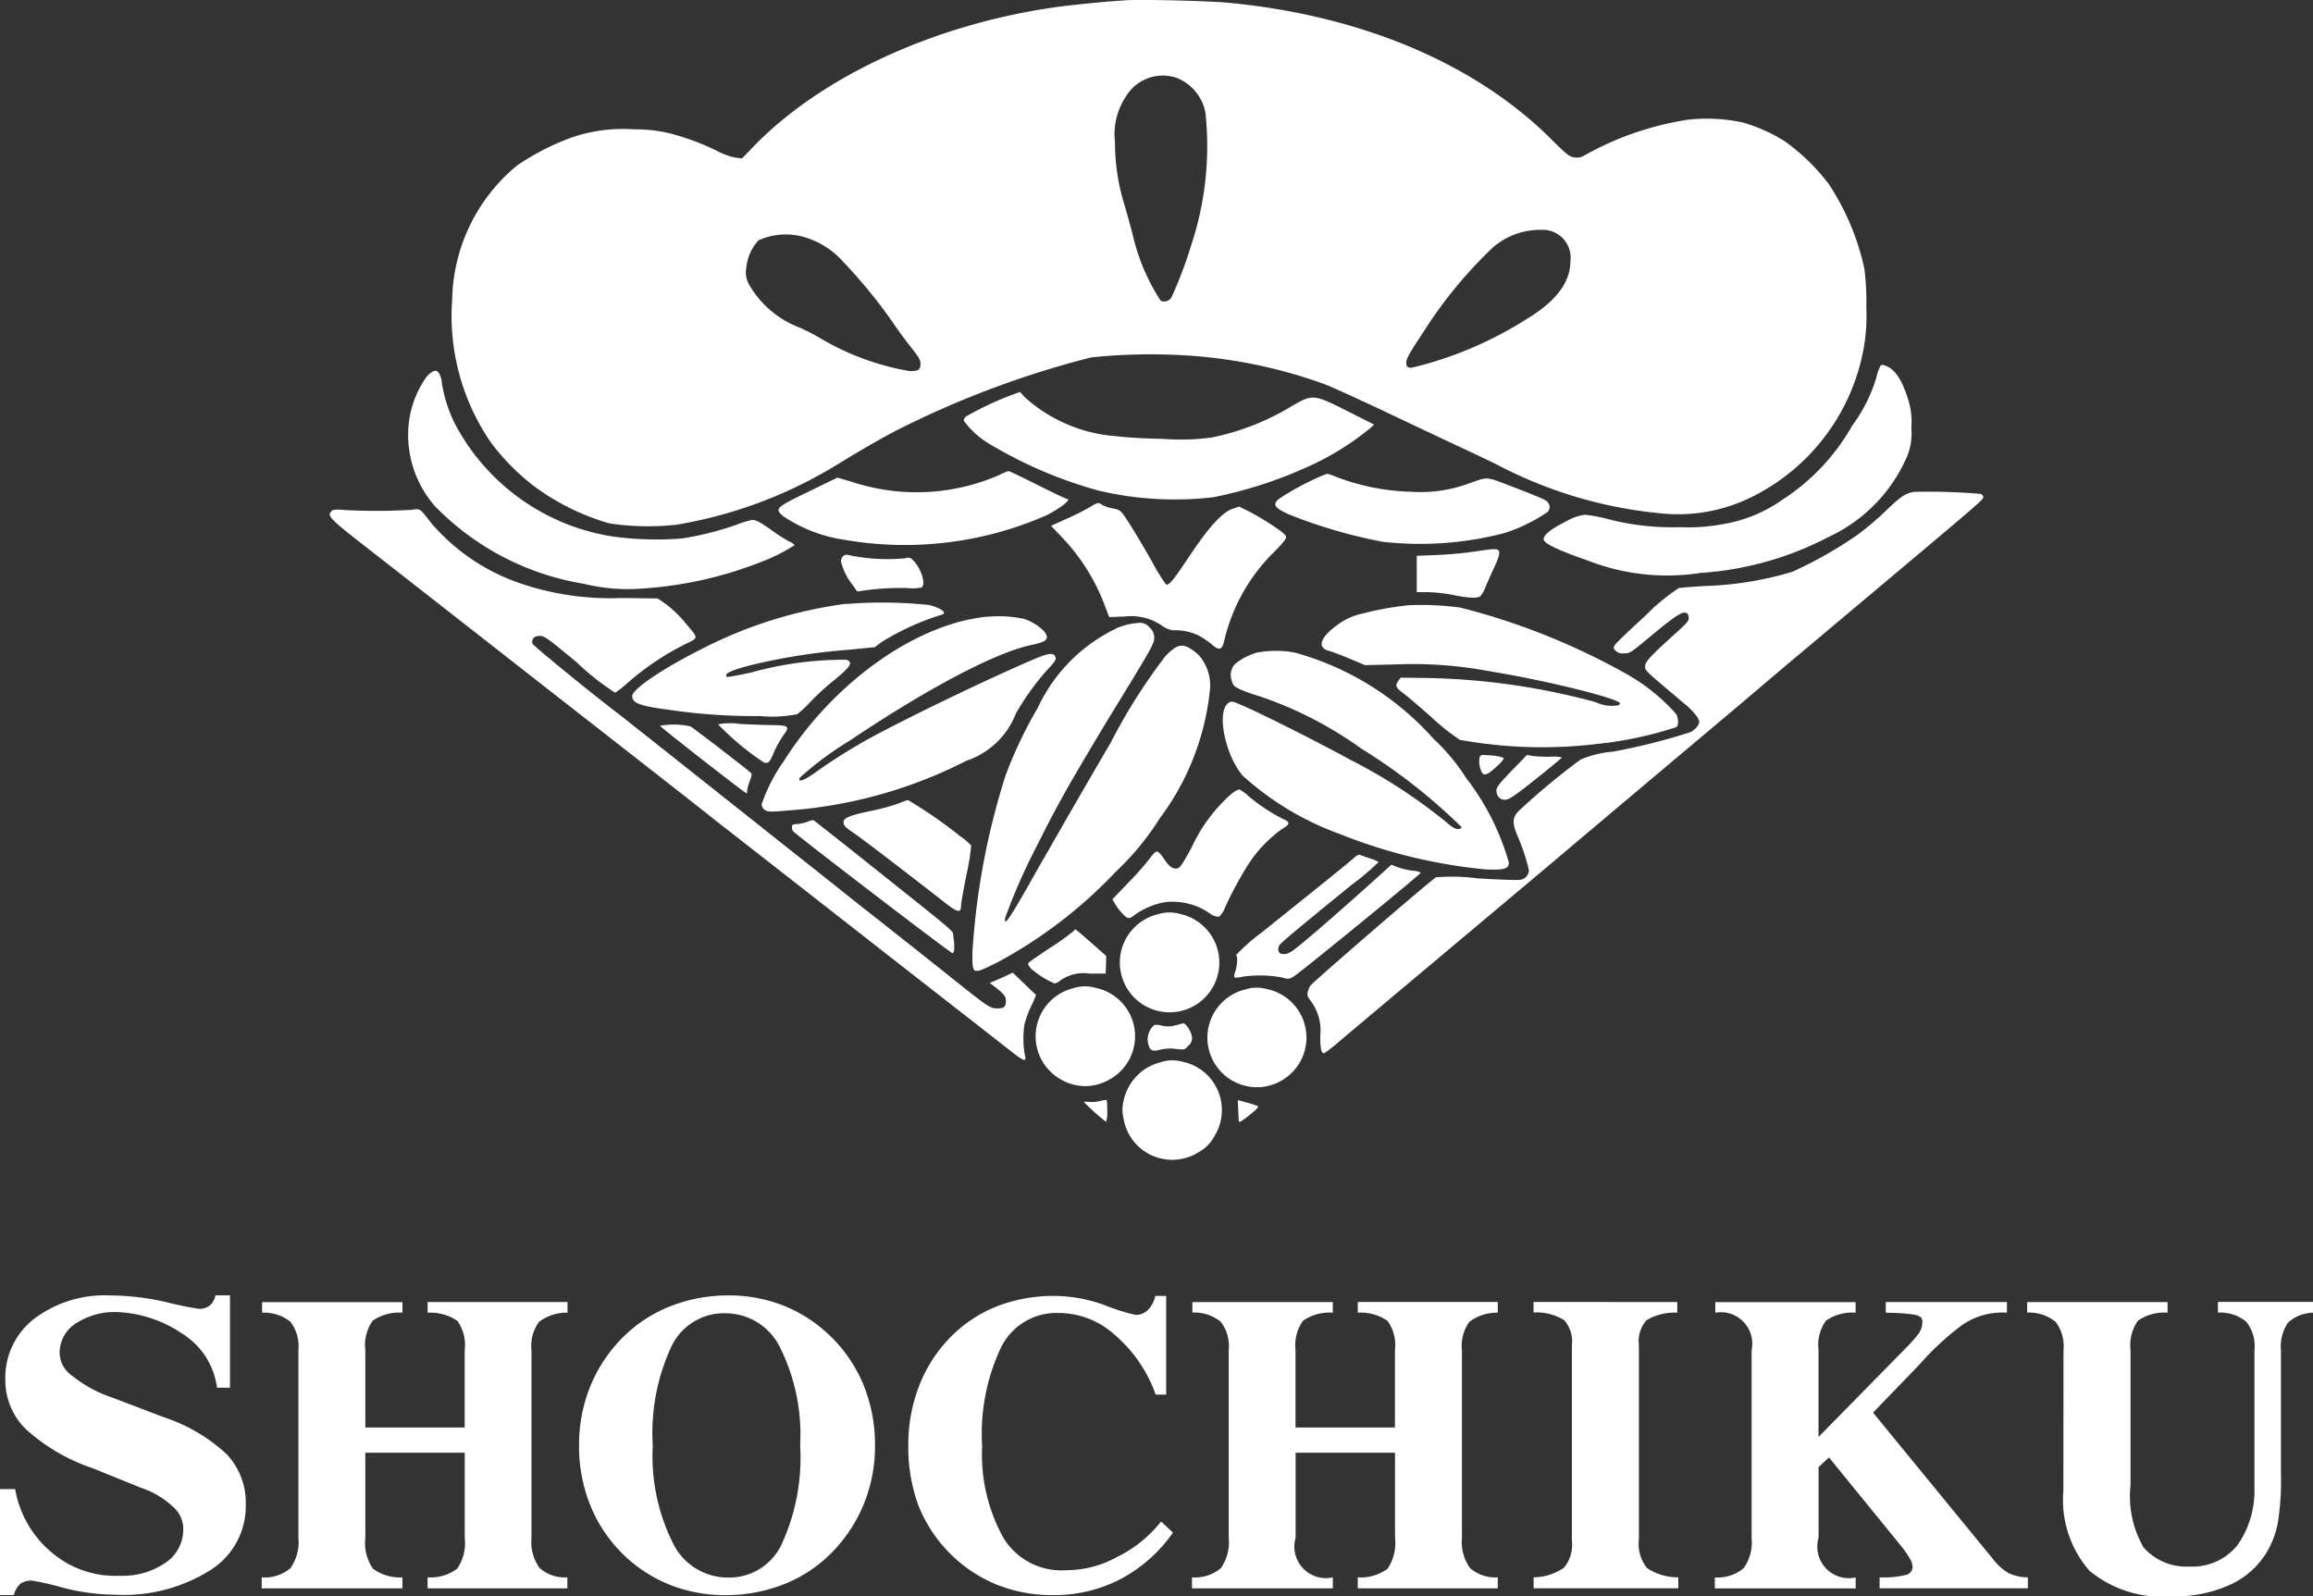 <svg xmlns="http://www.w3.org/2000/svg" xmlns:xlink="http://www.w3.org/1999/xlink" width="91.656" height="63.256" viewBox="0 0 91.656 63.256"><rect x="0" y="0" width="91.656" height="63.256" fill="#333333" stroke="none"/><defs><clipPath id="a"><rect width="91.656" height="63.256" fill="none"/></clipPath></defs><g transform="translate(0 0)" clip-path="url(#a)"><path d="M46.605.013c-.715.04-2.152.181-2.851.283-4.778.693-9.227,2.757-11.89,5.512l-.453.468-.259-.029a2.738,2.738,0,0,1-.7-.251,9.6,9.6,0,0,0-1.9-.71,5.727,5.727,0,0,0-1.422-.16,6.248,6.248,0,0,0-2.487.328,9.942,9.942,0,0,0-2.129,1.09,7.041,7.041,0,0,0-2.588,5.312,8.852,8.852,0,0,0,1.538,5.685,9.009,9.009,0,0,0,1.659,1.689,9.344,9.344,0,0,0,3.034,1.51,10.321,10.321,0,0,0,2.663.052,17.818,17.818,0,0,0,6.4-2.405c.951-.584,1.678-1,2.3-1.325a37.31,37.31,0,0,1,7.73-2.9,22.615,22.615,0,0,1,3.34-.1,19.6,19.6,0,0,1,5.888,1.156c.245.085,1.518.667,2.823,1.287s2.583,1.22,2.827,1.333.764.361,1.152.548a17.425,17.425,0,0,0,6.462,1.948,6.579,6.579,0,0,0,3.533-.569,8.208,8.208,0,0,0,4.568-5.882,7.238,7.238,0,0,0,.119-1.706,10.247,10.247,0,0,0-.075-1.518A9.835,9.835,0,0,0,74.479,7.3,8.064,8.064,0,0,0,72.748,5.61a6.321,6.321,0,0,0-1.7-.761,6.779,6.779,0,0,0-2.15-.106A12.11,12.11,0,0,0,64.719,6.2a.562.562,0,0,1-.331.036c-.2-.029-.29-.106-.94-.75-3-2.974-7.5-4.874-12.759-5.376-.813-.077-3.333-.137-4.084-.1m2.11,3.109a1.862,1.862,0,0,1,1.06,1.349,12.467,12.467,0,0,1-.562,5.24,16.632,16.632,0,0,1-.787,2.08.331.331,0,0,1-.428.125,8.1,8.1,0,0,1-1.1-2.587c-.083-.32-.221-.828-.308-1.128a8.382,8.382,0,0,1-.4-2.567,2.685,2.685,0,0,1,.439-1.815,1.7,1.7,0,0,1,2.086-.7M63.737,9.28a1.1,1.1,0,0,1,.5,1.066c0,.845-.573,1.6-1.756,2.31a14.922,14.922,0,0,1-4.555,1.92c-.148-.015-.177-.039-.193-.164-.018-.169.085-.363.686-1.268A17.6,17.6,0,0,1,61.171,9.8,2.879,2.879,0,0,1,63.1,9.107a1.089,1.089,0,0,1,.634.173M33.894,9.4a3.31,3.31,0,0,1,1.539.988,20.081,20.081,0,0,1,1.989,2.442c.194.289.515.721.708.961.282.351.352.473.352.615,0,.25-.075.3-.421.3a10.362,10.362,0,0,1-3.595-1.331,7.958,7.958,0,0,0-.788-.4,3.9,3.9,0,0,1-1.972-1.672.978.978,0,0,1-.126-.691,1.877,1.877,0,0,1,.48-1.086A2.6,2.6,0,0,1,33.894,9.4" transform="translate(-2.007 0)" fill="#fff"/><path d="M81.367,16.125a2.029,2.029,0,0,0-.16.468,6.132,6.132,0,0,1-.95,1.888A8.412,8.412,0,0,1,77.521,21.4a5.7,5.7,0,0,1-2.4.992,7.454,7.454,0,0,1-1.7.119,10.078,10.078,0,0,1-2.929-.343,5.867,5.867,0,0,0-.843-.15,2.161,2.161,0,0,0-.776.287c-.549.274-.847.512-.847.681s.578.442,1.726.838a8.645,8.645,0,0,0,4.487.5A12.734,12.734,0,0,0,79.314,22.9a6.244,6.244,0,0,0,3.122-3.213,2.409,2.409,0,0,0,.159-1.128,2.89,2.89,0,0,0-.147-1.177c-.225-.706-.494-1.111-.829-1.25-.165-.067-.2-.069-.252-.006" transform="translate(-6.857 -1.621)" fill="#fff"/><path d="M18.726,16.566a3.933,3.933,0,0,0-.734,2.086A4.3,4.3,0,0,0,19.044,21.7a10.627,10.627,0,0,0,5.908,3.081,7.32,7.32,0,0,0,2.333.186,15.558,15.558,0,0,0,4.79-1.093,6.8,6.8,0,0,0,1.229-.629.66.66,0,0,0-.224-.145,6.487,6.487,0,0,1-.63-.4c-.486-.35-.67-.45-.826-.45a3.234,3.234,0,0,0-.592.178,12.084,12.084,0,0,1-2.2.557,12.833,12.833,0,0,1-2.753-.081,8.555,8.555,0,0,1-6.266-4.516,5.74,5.74,0,0,1-.488-1.54.977.977,0,0,0-.075-.329c-.1-.254-.25-.24-.528.049" transform="translate(-1.813 -1.647)" fill="#fff"/><path d="M44.3,17.419a12.691,12.691,0,0,0-1.738.825.268.268,0,0,0-.094.158,3.363,3.363,0,0,0,.989.91,17.3,17.3,0,0,0,4.375,1.874,13.222,13.222,0,0,0,4.527.259,17.084,17.084,0,0,0,3.674-1.176,10.9,10.9,0,0,0,2.531-1.549l.169-.156-1.054-.53c-1.333-.672-1.375-.675-2.156-.232A9.961,9.961,0,0,1,52.3,19.077a9.053,9.053,0,0,1-1.894.057c-.813-.016-1.584-.063-1.9-.111a6.028,6.028,0,0,1-3.6-1.529l-.208-.223Z" transform="translate(-4.282 -1.741)" fill="#fff"/><path d="M43.037,20.925a8.2,8.2,0,0,1-5.842.255l-.555-.16-1.135.551c-1.3.631-1.347.676-1.037.958a5.809,5.809,0,0,0,2.4.944,13.979,13.979,0,0,0,8.077-.968c.611-.322,1-.647.779-.647-.035,0-.552-.25-1.149-.549s-1.116-.549-1.153-.549a1.94,1.94,0,0,0-.381.165" transform="translate(-3.459 -2.093)" fill="#fff"/><path d="M57.861,21.039a10.814,10.814,0,0,0-1.539.849c-.244.222-.136.361.49.628a19.874,19.874,0,0,0,3.659,1.058,13.2,13.2,0,0,0,4.815-.349,6.45,6.45,0,0,0,1.724-.848c.13-.2.056-.381-.2-.5-.119-.058-.66-.275-1.2-.483-1.111-.424-.941-.412-1.815-.105a5.5,5.5,0,0,1-2.22.3,8.859,8.859,0,0,1-3-.605,2.06,2.06,0,0,0-.315-.107,3.883,3.883,0,0,0-.4.161" transform="translate(-5.666 -2.104)" fill="#fff"/><path d="M81.677,21.669c-.376.069-.522.165-1.127.743a11.823,11.823,0,0,1-1.113.948,16.38,16.38,0,0,1-2.6,1.479,13.36,13.36,0,0,1-3.456.564c-.494.029-.96.065-1.048.083a7.855,7.855,0,0,0-1.306,1.078c-.632.577-1.18,1.1-1.223,1.172-.067.109-.067.134.021.228a.4.4,0,0,0,.338.109c.232,0,.272-.027,1-.634.927-.773,1.257-1,1.422-.98.093.013.126.054.138.178.013.147-.039.211-.5.627C71.2,28.19,71,28.4,71,28.583s-.042.132,1.545,1.476a2.748,2.748,0,0,1,.538.561c.077.161.077.191.006.318a.83.83,0,0,1-.288.255,24.261,24.261,0,0,1-3.081.775,4.021,4.021,0,0,0-1.284.317,27.322,27.322,0,0,0-2.47,2.056c-.225.264-.233.443-.04.926a8.01,8.01,0,0,1,.47,1.4.4.4,0,0,1-.352.379c-.1.02-.87-.007-1.694-.059a7.785,7.785,0,0,0-1.636-.04c-.166.076-4.857,4.125-4.984,4.3a.909.909,0,0,0-.1.246c-.028.128-.008.193.122.356a1.941,1.941,0,0,1,.375,1.362c0,.531.034.709.154.709a5.552,5.552,0,0,0,.584-.457l1.539-1.295L65.846,37.6c.461-.386,1.359-1.141,1.992-1.675,1.135-.96,4.405-3.713,5.992-5.046.45-.377,1.254-1.055,1.8-1.522s2.336-1.967,3.98-3.35c4.921-4.134,4.788-4.019,4.788-4.139,0-.04-.053-.093-.113-.115a24.4,24.4,0,0,0-2.609-.08" transform="translate(-5.809 -2.183)" fill="#fff"/><path d="M47.836,22.342a9.679,9.679,0,0,1-.9.45l-.616.278.461.486a7.933,7.933,0,0,1,1.673,2.688l.17.443.6-.021a2.164,2.164,0,0,1,1.5.367.874.874,0,0,0,.444.178,2.12,2.12,0,0,1,.985.2,3.177,3.177,0,0,1,.513.342c.308.272.422.252.508-.094a7.242,7.242,0,0,1,1.947-3.515c.341-.338.513-.548.513-.624s-.121-.194-.547-.47c-.3-.2-.72-.444-.929-.55l-.384-.192-.255.085c-.419.145-.943.718-1.73,1.9-.615.921-.767,1.111-.906,1.111a7.129,7.129,0,0,1-.555-.9c-.52-.914-.954-1.623-1.166-1.911-.1-.132-.183-.174-.426-.22a1.331,1.331,0,0,1-.406-.138c-.132-.1-.165-.094-.488.105" transform="translate(-4.67 -2.235)" fill="#fff"/><path d="M14.608,22.524c-.2.142-.048.316.973,1.113,2.7,2.107,3.634,2.839,8.059,6.3,2.633,2.057,5.3,4.139,5.914,4.627s1.434,1.121,1.806,1.414c.843.659,2.93,2.289,5.63,4.4,1.136.888,2.547,1.986,3.138,2.448l1.458,1.14c.434.341.561.381.5.157a3.81,3.81,0,0,1-.027-1.261,4.191,4.191,0,0,1,.268-.731,2.743,2.743,0,0,0,.191-.448c-.009-.005-.218-.2-.468-.443l-.454-.435-.328.156c-.185.083-.392.174-.461.2l-.125.052.168.127c.382.288.477.4.477.584,0,.235-.078.3-.34.3-.279,0-.367-.06-1.56-1.01-.555-.442-1.38-1.1-1.842-1.463s-1.2-.953-1.655-1.307-1.3-1.032-1.9-1.508-1.391-1.1-1.753-1.389c-1.53-1.216-6.146-4.874-6.308-5-.909-.682-3.374-2.692-3.4-2.772-.059-.183.057-.313.284-.313.185,0,.306.086,1.449,1.034a10.211,10.211,0,0,0,1.54,1.217,3.628,3.628,0,0,0,.448-.349,10.675,10.675,0,0,1,2.381-1.6c.477-.234.477-.2-.022-.785a4.477,4.477,0,0,0-1.124-1c-.05,0-.7-.013-1.449-.018a11.062,11.062,0,0,1-3.893-.548,8.082,8.082,0,0,1-3.619-2.409c-.489-.627-.422-.584-.818-.536a23.665,23.665,0,0,1-2.64.006c-.3-.028-.421-.022-.5.033" transform="translate(-1.465 -2.264)" fill="#fff"/><path d="M64.686,24.3c-.334.053-.972.113-1.426.131l-.824.033v1.44l.429,0a6.043,6.043,0,0,1,1,.111c.645.129.977.142,1.093.047a1.309,1.309,0,0,0,.2-.353c.062-.158.22-.512.347-.786.272-.594.268-.735-.026-.722-.1,0-.458.049-.788.1" transform="translate(-6.294 -2.44)" fill="#fff"/><path d="M37.142,24.5a.345.345,0,0,0-.084.2,2.392,2.392,0,0,0,.447.921l.2.281.244-.035a10.267,10.267,0,0,1,1.757-.1,1.748,1.748,0,0,0,.549-.024c.175-.12,0-.719-.309-1.048-.136-.142-.163-.153-.352-.108a7.443,7.443,0,0,1-2.275-.137.212.212,0,0,0-.174.056" transform="translate(-3.736 -2.464)" fill="#fff"/><path d="M36.336,26.6a17.437,17.437,0,0,0-5.705,1.784c-1.529.763-2.769,1.6-2.769,1.869,0,.289.314.4,1.517.557a23.385,23.385,0,0,0,3.56.24,5.1,5.1,0,0,0,1.461-.075,4.168,4.168,0,0,0,.523-.489,9.826,9.826,0,0,1,.783-.73c.817-.657.934-.825.645-.938a13.726,13.726,0,0,0-3.781.507c-1.008.21-1,.206-.982.1s.338-.228,1.025-.406a24.639,24.639,0,0,1,3.863-.6l1-.1.25-.192a10.276,10.276,0,0,1,2.419-1.1c.213-.063-.084-.279-.529-.379a17.73,17.73,0,0,0-3.281-.039" transform="translate(-2.809 -2.675)" fill="#fff"/><path d="M61.7,26.67a11.938,11.938,0,0,0-1.858.336,2.428,2.428,0,0,0-.989.456c-.66.476-.8.887-.331,1.012.121.03.5.174.832.314l.608.256,1.277-.031a16.22,16.22,0,0,1,3.628.268c2.237.358,5.205,1.093,5.205,1.286,0,.02-.038.049-.084.069a1.479,1.479,0,0,1-.891-.128,27.338,27.338,0,0,0-6.922-.958l-.8-.011-.1.138c-.131.171-.089.264.208.483.137.1.632.521,1.109.943a8.6,8.6,0,0,0,1.127.9,18.26,18.26,0,0,0,5.467.16A14.988,14.988,0,0,0,72.3,31.5c.092-.078.092-.326,0-.509a7.529,7.529,0,0,0-2.014-1.618,27,27,0,0,0-6.548-2.611A11.613,11.613,0,0,0,61.7,26.67" transform="translate(-5.872 -2.687)" fill="#fff"/><path d="M42.563,27.169c-2.809.236-6.126,2.574-8.115,5.722a6.692,6.692,0,0,0-.881,1.71.262.262,0,0,0,.133.235c.126.079.2.079,1.129,0a18.322,18.322,0,0,0,6.85-1.954,3.18,3.18,0,0,0,1.96-1.869,10.066,10.066,0,0,1,1.275-1.766c.26-.272.326-.373.3-.456-.068-.211-.263-.191-.933.1-1.839.791-4.785,2.21-6.371,3.065a22.015,22.015,0,0,0-2.2,1.379c-.448.33-.747.433-.629.214a13.173,13.173,0,0,1,1.994-1.477c3.088-2.073,5.781-3.488,7.18-3.777.47-.1.612-.171.612-.318,0-.215-.465-.578-.915-.719a4.773,4.773,0,0,0-1.392-.084" transform="translate(-3.384 -2.737)" fill="#fff"/><path d="M48.706,27.6a6.551,6.551,0,0,0-3.264,3.217,17.027,17.027,0,0,0-1.275,2.679,28.833,28.833,0,0,0-1.313,7c0,.916-.03.907,1,.4a18.476,18.476,0,0,0,4.682-3.588,10.71,10.71,0,0,0,1.738-2.11,10.21,10.21,0,0,0,1.981-5,1.819,1.819,0,0,0-.393-1.426,1.8,1.8,0,0,0-.423-.335c-.326-.165-.511-.1-.927.316A22.583,22.583,0,0,0,48.331,32.2c-.209.36-.54.921-.737,1.261l-.977,1.689c-.339.592-.743,1.3-.9,1.571s-.388.673-.507.889c-.884,1.569-1.136,1.931-1.053,1.512a23.443,23.443,0,0,1,1.217-2.77c.5-1,.661-1.307,1.155-2.2.3-.545,1.472-2.517,2.033-3.427,1.01-1.645,1.37-2.253,1.431-2.429a.539.539,0,0,0-.12-.665.475.475,0,0,0-.456-.177,2.512,2.512,0,0,0-.7.147" transform="translate(-4.32 -2.767)" fill="#fff"/><path d="M55.261,28.745a2.426,2.426,0,0,0-.895.464.641.641,0,0,0-.125.651c.051.192.091.231.342.352a6.446,6.446,0,0,0,.722.256,15.277,15.277,0,0,1,4.09,2.1,22.593,22.593,0,0,1,3.957,3.1c0,.042-.061.073-.15.073-.106,0-.237-.076-.441-.257a21.161,21.161,0,0,0-3.782-2.466c-1.049-.577-3.125-1.63-4.012-2.037-.7-.316-.727-.324-.847-.243-.492.321-.161,2.038.555,2.889a11.584,11.584,0,0,0,3.841,2.309,20.855,20.855,0,0,0,5.776,1.405c.749.031.907-.013.933-.262a9.884,9.884,0,0,0-1.7-3.366,7.763,7.763,0,0,0-1.285-1.542,11.39,11.39,0,0,0-5.5-3.421,4.021,4.021,0,0,0-1.483,0" transform="translate(-5.432 -2.891)" fill="#fff"/><path d="M31.646,31.917a10.745,10.745,0,0,0,1.811,1.509c.193.048.225.013.406-.41a3.889,3.889,0,0,1,.373-.669c.254-.344.214-.384-.382-.4-.248,0-.852-.022-1.331-.046a2.7,2.7,0,0,0-.878.013" transform="translate(-3.19 -3.214)" fill="#fff"/><path d="M29.086,31.979c0,.044,3.368,2.675,3.427,2.675.013,0,.027-.049.027-.107a1.611,1.611,0,0,1,.1-.375c.085-.216.093-.284.043-.33-.192-.175-2.275-1.78-2.392-1.839a3.056,3.056,0,0,0-1.206-.024" transform="translate(-2.932 -3.219)" fill="#fff"/><path d="M65.2,33.37a.971.971,0,0,0,.1.607c.1.131.228.072.589-.258.209-.191.29-.3.256-.335a1.568,1.568,0,0,0-.477-.094c-.41-.034-.428-.03-.466.08" transform="translate(-6.571 -3.354)" fill="#fff"/><path d="M66.734,33.706c-.748.769-.818.858-.779,1.047a.319.319,0,0,0,.383.286c.124-.009.417-.214,1.184-.826.561-.447,1.017-.825,1.02-.846a1.425,1.425,0,0,0-.453-.026,5.887,5.887,0,0,1-.7-.03l-.235-.04Z" transform="translate(-6.648 -3.354)" fill="#fff"/><path d="M53.776,34.933a6.359,6.359,0,0,0-1.614,2.154c-.4.732-.475.838-.614.838-.172,0-.288-.1-.486-.392-.1-.163-.228-.289-.281-.285s-.165.115-.263.259a11.515,11.515,0,0,1-.833.944l-.661.689.1.178a2.288,2.288,0,0,0,.29.386c.209.224.287.233.5.049a3.1,3.1,0,0,1,.938-.442,2.108,2.108,0,0,1,.735-.065,2.541,2.541,0,0,1,1.337.486.561.561,0,0,0,.326.1.943.943,0,0,0,.233-.358,13.962,13.962,0,0,1,.954-1.761,5.231,5.231,0,0,1,1.313-1.361c.316-.174.326-.272.043-.388a6.919,6.919,0,0,1-1.378-.911,1.647,1.647,0,0,0-.372-.268.934.934,0,0,0-.261.147" transform="translate(-4.942 -3.507)" fill="#fff"/><path d="M39.361,35.389a8.433,8.433,0,0,1-1.107.3c-.825.171-1.08.276-1.08.44,0,.14.047.19.421.445.3.2,2.147,1.617,3.59,2.743.517.406.647.428.647.112,0-.093.1-.646.216-1.232a8.664,8.664,0,0,0,.185-1.137,2.277,2.277,0,0,0-.435-.37,17.9,17.9,0,0,0-2.07-1.432,2.152,2.152,0,0,0-.367.133" transform="translate(-3.748 -3.554)" fill="#fff"/><path d="M35.506,36.21a1.64,1.64,0,0,1-.406.087c-.156.007-.2.031-.2.118a.36.36,0,0,0,.04.159c.083.121,6.243,4.837,6.321,4.837s.1-.256.034-.666c-.039-.255.324.059-3.374-2.892-1.173-.934-2.152-1.706-2.172-1.713a.891.891,0,0,0-.246.07" transform="translate(-3.519 -3.643)" fill="#fff"/><path d="M59.137,37.79c-.085.081-.713.594-1.387,1.135l-2.288,1.836a7.389,7.389,0,0,0-1,.883c.071.046.056.4-.028.642-.043.12-.057.229-.03.245a.835.835,0,0,0,.3-.029,4.837,4.837,0,0,1,1.574.027c.279.076.287.076.5-.059.277-.172,5.008-4.039,5.008-4.092a.7.7,0,0,0-.322-.078,2.961,2.961,0,0,1-.586-.137l-.263-.1-.449.408c-1.562,1.413-3.128,2.772-3.483,3.014s-.673.094-.5-.235c.048-.088,1-.883,2.847-2.379a10.489,10.489,0,0,0,1.081-.914,1.207,1.207,0,0,0-.328-.14c-.181-.06-.365-.125-.406-.144s-.136.019-.236.116" transform="translate(-5.483 -3.797)" fill="#fff"/><path d="M50.885,40.274a1.971,1.971,0,1,0,.875,0,1.525,1.525,0,0,0-.875,0" transform="translate(-4.976 -4.053)" fill="#fff"/><path d="M47.093,41.038a10.787,10.787,0,0,1-.89.633c-.457.3-.853.577-.883.613s0,.113.113.235a3.518,3.518,0,0,0,.93.582.65.65,0,0,0,.229-.126,1.593,1.593,0,0,1,1.161-.268h.629l.012-.348.01-.347-.6-.531c-.33-.292-.607-.526-.62-.526s-.052.036-.093.083" transform="translate(-4.567 -4.128)" fill="#fff"/><path d="M47.16,43.534a1.962,1.962,0,0,0-.439,3.666,1.888,1.888,0,0,0,1.753.006,1.957,1.957,0,0,0-.441-3.675,1.508,1.508,0,0,0-.872,0" transform="translate(-4.6 -4.382)" fill="#fff"/><path d="M54.727,43.591a1.965,1.965,0,0,0,.769,3.852,2,2,0,0,0,1.077-.567,1.964,1.964,0,0,0-1.025-3.3,1.483,1.483,0,0,0-.821.014" transform="translate(-5.363 -4.388)" fill="#fff"/><path d="M51.688,45.17a1,1,0,0,1-.547.015c-.28-.055-.29-.052-.4.079a.746.746,0,0,0-.138.66c.066.251.165.3.48.213a1.688,1.688,0,0,1,.609-.028c.346.04.35.037.505-.133a.378.378,0,0,0,.128-.381c-.025-.183-.255-.523-.342-.5-.02,0-.148.039-.293.078" transform="translate(-5.099 -4.545)" fill="#fff"/><path d="M50.991,46.8a1.987,1.987,0,0,0-1.485,1.557,1.406,1.406,0,0,0,0,.66,1.955,1.955,0,0,0,2.92,1.383,1.627,1.627,0,0,0,.711-.713,1.956,1.956,0,0,0-1.313-2.91,1.429,1.429,0,0,0-.831.022" transform="translate(-4.987 -4.71)" fill="#fff"/><path d="M48.371,48.523a1.431,1.431,0,0,1-.408.027c-.107-.013-.191-.009-.189.013a8.664,8.664,0,0,0,.874.777,1.2,1.2,0,0,0,.044-.432c0-.308-.009-.443-.052-.44s-.153.029-.269.055" transform="translate(-4.816 -4.886)" fill="#fff"/><path d="M54.566,48.852c.006.205.019.411.022.459.008.068.109.013.418-.233.266-.211.382-.334.34-.358a3.648,3.648,0,0,0-.433-.14l-.365-.1Z" transform="translate(-5.499 -4.887)" fill="#fff"/><path d="M0,68.962v-4.2H.6A4.2,4.2,0,0,0,2.1,67.315a3.876,3.876,0,0,0,2.633.88,3,3,0,0,0,1.828-.516,1.584,1.584,0,0,0,.7-1.338,1.143,1.143,0,0,0-.4-.874,3.393,3.393,0,0,0-1.26-.752L3.686,63.94A7.545,7.545,0,0,1,1.039,62.4a2.713,2.713,0,0,1-.828-1.974,2.956,2.956,0,0,1,1.145-2.416,4.649,4.649,0,0,1,3-.923,10.145,10.145,0,0,1,2.227.264,13.287,13.287,0,0,0,1.307.268.645.645,0,0,0,.427-.138.681.681,0,0,0,.219-.395h.577v3.657H8.6a2.97,2.97,0,0,0-1.376-2.139,4.927,4.927,0,0,0-2.572-.857A2.823,2.823,0,0,0,3,58.2a1.376,1.376,0,0,0-.637,1.162,1.123,1.123,0,0,0,.485.9,5.139,5.139,0,0,0,1.636.886l1.989.759A6.752,6.752,0,0,1,8.994,63.39a2.807,2.807,0,0,1,.746,1.988,3,3,0,0,1-1.4,2.593,6.43,6.43,0,0,1-3.746.976,8.466,8.466,0,0,1-2.1-.279,10.924,10.924,0,0,0-1.216-.278.743.743,0,0,0-.469.122.915.915,0,0,0-.259.449Z" transform="translate(0 -5.755)" fill="#fff"/><path d="M11.533,68.723v-.435a1.584,1.584,0,0,0,1.138-.362,1.8,1.8,0,0,0,.317-1.211V59.288a1.6,1.6,0,0,0-.317-1.128A1.664,1.664,0,0,0,11.55,57.8v-.417h5.561V57.8a1.828,1.828,0,0,0-1.177.317,1.661,1.661,0,0,0-.294,1.167v3.064h3.937V59.288a1.668,1.668,0,0,0-.286-1.16,1.868,1.868,0,0,0-1.183-.325v-.425h5.544V57.8a1.786,1.786,0,0,0-1.128.364,1.608,1.608,0,0,0-.3,1.128v7.426a1.772,1.772,0,0,0,.321,1.2,1.518,1.518,0,0,0,1.1.37v.435H18.107v-.435a1.767,1.767,0,0,0,1.172-.343,1.8,1.8,0,0,0,.3-1.23V63.348H15.64v3.367a1.791,1.791,0,0,0,.3,1.226,1.783,1.783,0,0,0,1.169.347v.435Z" transform="translate(-1.163 -5.784)" fill="#fff"/><path d="M36.783,60.616a5.717,5.717,0,0,0-1.353-1.961,5.62,5.62,0,0,0-1.822-1.168,5.84,5.84,0,0,0-2.173-.4,6.222,6.222,0,0,0-2.136.368,5.506,5.506,0,0,0-1.789,1.053,5.889,5.889,0,0,0-1.482,2.025,6.148,6.148,0,0,0-.51,2.492,6.237,6.237,0,0,0,.459,2.412,5.673,5.673,0,0,0,3.162,3.126,5.92,5.92,0,0,0,2.185.4,6.2,6.2,0,0,0,2.146-.37,5.443,5.443,0,0,0,1.781-1.049,5.967,5.967,0,0,0,1.483-2.029,6.069,6.069,0,0,0,.511-2.488,6.261,6.261,0,0,0-.461-2.408m-3.223,6.3a2.3,2.3,0,0,1-2.14,1.348,2.426,2.426,0,0,1-2.2-1.4,7.709,7.709,0,0,1-.782-3.831,8.127,8.127,0,0,1,.723-3.891,2.305,2.305,0,0,1,2.143-1.352A2.413,2.413,0,0,1,33.5,59.187a7.721,7.721,0,0,1,.779,3.838,8.183,8.183,0,0,1-.718,3.887" transform="translate(-2.572 -5.755)" fill="#fff"/><path d="M50.515,66.489a5.915,5.915,0,0,1-2.079,1.842,5.688,5.688,0,0,1-2.675.633,5.884,5.884,0,0,1-2.257-.426A5.653,5.653,0,0,1,40.423,65.4a6.741,6.741,0,0,1-.395-2.387,6.425,6.425,0,0,1,.429-2.341,5.662,5.662,0,0,1,1.227-1.913,5.291,5.291,0,0,1,1.852-1.236,6.2,6.2,0,0,1,2.3-.414,5.892,5.892,0,0,1,2.007.378,7.626,7.626,0,0,0,1.187.372.681.681,0,0,0,.494-.192,1.113,1.113,0,0,0,.289-.558h.433v3.911h-.416a5.522,5.522,0,0,0-1.609-2.357,3.307,3.307,0,0,0-2.239-.878,2.446,2.446,0,0,0-2.274,1.352,7.994,7.994,0,0,0-.754,3.924A6.8,6.8,0,0,0,43.8,66.7,2.692,2.692,0,0,0,46.3,67.977a4.159,4.159,0,0,0,2.014-.531,5,5,0,0,0,1.731-1.4Z" transform="translate(-4.035 -5.757)" fill="#fff"/><path d="M52.531,68.723v-.435a1.585,1.585,0,0,0,1.14-.362,1.788,1.788,0,0,0,.315-1.211V59.288a1.592,1.592,0,0,0-.315-1.128,1.66,1.66,0,0,0-1.125-.364v-.417H58.11V57.8a1.824,1.824,0,0,0-1.177.317,1.664,1.664,0,0,0-.3,1.167v3.064h3.939V59.288a1.658,1.658,0,0,0-.288-1.16A1.867,1.867,0,0,0,59.1,57.8v-.425h5.548V57.8a1.8,1.8,0,0,0-1.128.364,1.633,1.633,0,0,0-.293,1.128v7.426a1.773,1.773,0,0,0,.32,1.2,1.517,1.517,0,0,0,1.1.37v.435H59.1v-.435a1.8,1.8,0,0,0,1.182-.343,1.832,1.832,0,0,0,.294-1.23V63.348H56.637v3.367a1.252,1.252,0,0,0,1.474,1.574v.435Z" transform="translate(-5.296 -5.784)" fill="#fff"/><path d="M73.278,57.378V57.8a2.156,2.156,0,0,0-1.222.3,1.267,1.267,0,0,0-.3.985v7.708a1.521,1.521,0,0,0,.32,1.122,2.182,2.182,0,0,0,1.242.372v.435H67.585v-.435a2.164,2.164,0,0,0,1.2-.379,1.408,1.408,0,0,0,.317-1.059V59.086a1.276,1.276,0,0,0-.309-.994,2.089,2.089,0,0,0-1.212-.3v-.417Z" transform="translate(-6.813 -5.784)" fill="#fff"/><path d="M79.679,62.725l3.412-3.474a6.215,6.215,0,0,0,.54-.6.854.854,0,0,0,.165-.486c0-.175-.1-.246-.334-.288a7.155,7.155,0,0,0-1.117-.073v-.425h4.8V57.8a2.79,2.79,0,0,0-1.77.486,10.932,10.932,0,0,0-1.691,1.564l-1.844,1.91L86.6,67.571a2.082,2.082,0,0,0,.629.558,1.843,1.843,0,0,0,.745.159v.434H82.1v-.434a3.815,3.815,0,0,0,1.039-.094.335.335,0,0,0,.269-.322.7.7,0,0,0-.109-.328,4.029,4.029,0,0,0-.317-.462l-2.888-3.546-.412.381v2.8a1.25,1.25,0,0,0,1.47,1.574v.434H75.571v-.434a1.61,1.61,0,0,0,1.145-.37,1.773,1.773,0,0,0,.312-1.2V59.288A1.248,1.248,0,0,0,75.589,57.8v-.417H81.15V57.8a1.831,1.831,0,0,0-1.175.317,1.661,1.661,0,0,0-.295,1.167Z" transform="translate(-7.618 -5.784)" fill="#fff"/><path d="M90.775,59.288a1.6,1.6,0,0,0-.315-1.128,1.676,1.676,0,0,0-1.125-.364v-.417H94.9V57.8a1.823,1.823,0,0,0-1.173.317,1.667,1.667,0,0,0-.295,1.167v5.351a4.045,4.045,0,0,0,.515,2.465,2.25,2.25,0,0,0,1.815.759,2.29,2.29,0,0,0,1.909-.849,3.752,3.752,0,0,0,.671-2.253V59.3a1.565,1.565,0,0,0-.327-1.145,1.615,1.615,0,0,0-1.12-.357v-.425h3.772V57.8a1.518,1.518,0,0,0-1,.4,1.7,1.7,0,0,0-.275,1.1v4.9a10.659,10.659,0,0,1-.12,1.905,3.507,3.507,0,0,1-.388,1.092A3.273,3.273,0,0,1,97.4,68.569a5.275,5.275,0,0,1-2.322.471,4.544,4.544,0,0,1-3.27-1.01,4.255,4.255,0,0,1-1.037-3.171Z" transform="translate(-9.006 -5.784)" fill="#fff"/></g></svg>